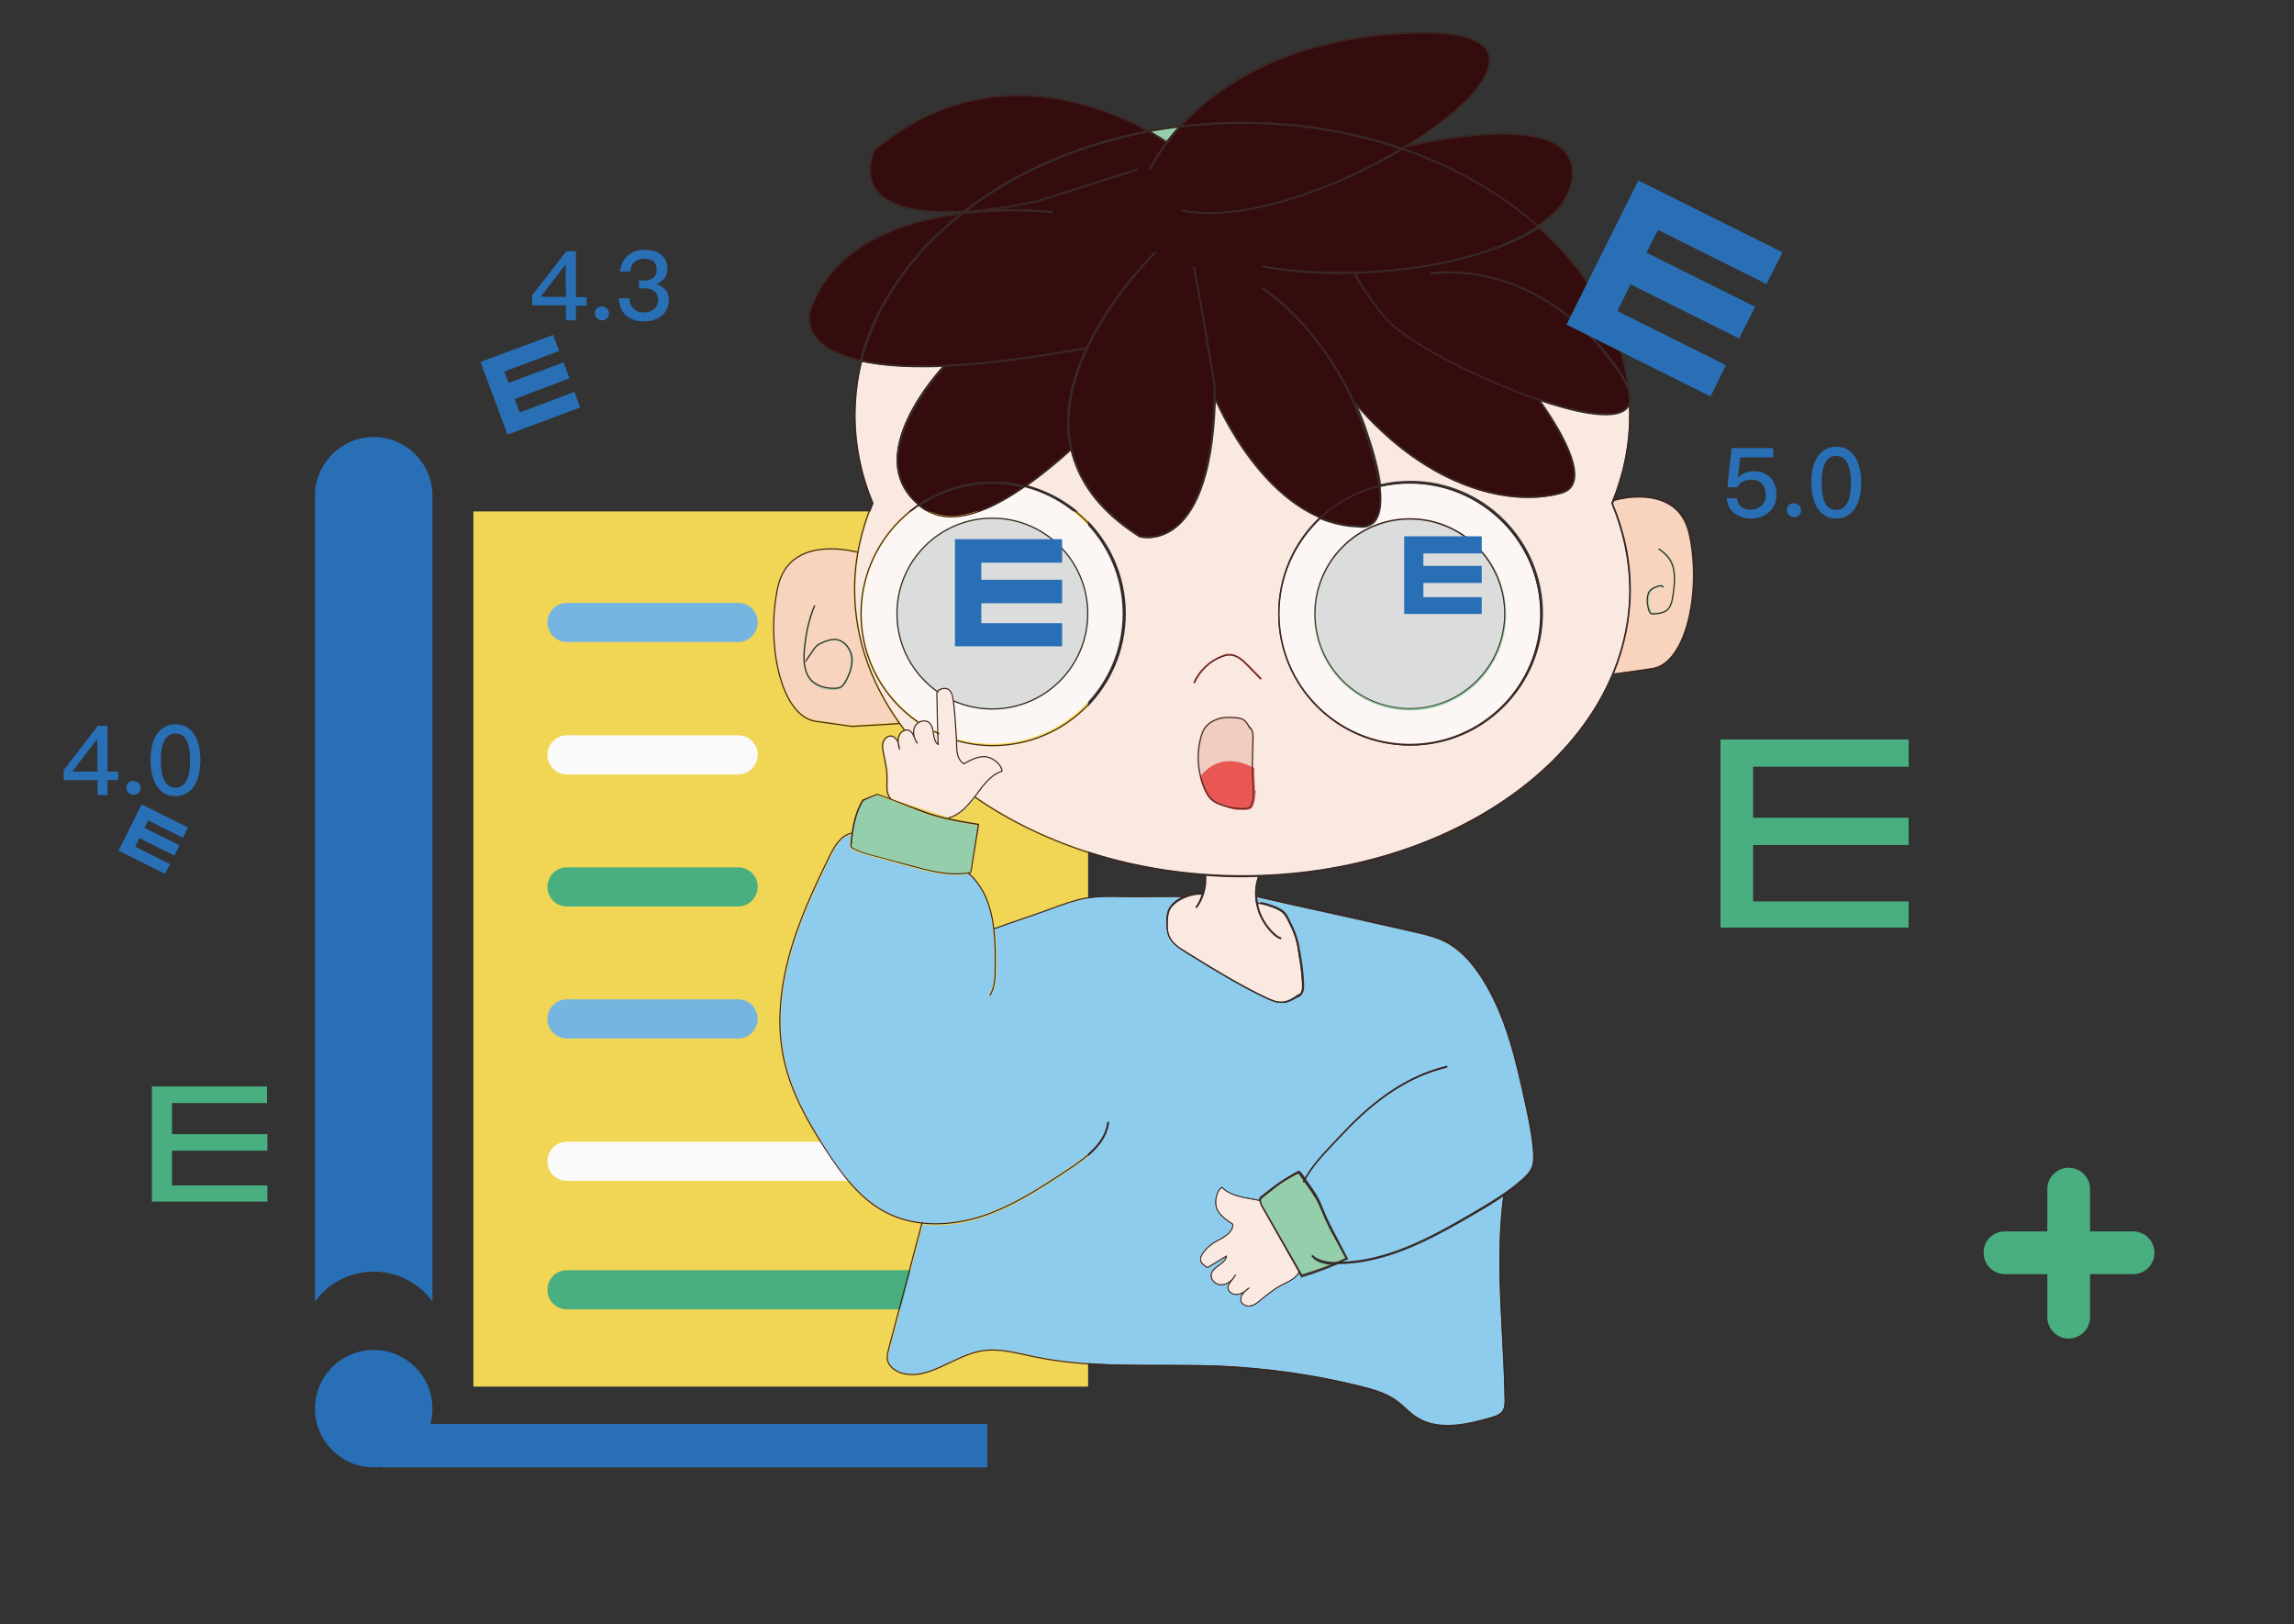 <?xml version="1.0" encoding="utf-8"?>
<!-- Generator: Adobe Illustrator 26.0.0, SVG Export Plug-In . SVG Version: 6.00 Build 0)  -->
<svg version="1.1" id="图层_1" xmlns="http://www.w3.org/2000/svg" xmlns:xlink="http://www.w3.org/1999/xlink" x="0px" y="0px"
	 viewBox="0 0 644.5 456.3" style="enable-background:new 0 0 644.5 456.3;" xml:space="preserve">
<rect x="0" y="0" width="644.5" height="456.3" fill="#333333" stroke="none"/>
<style type="text/css">
	.st0{fill:#F1D555;}
	.st1{fill:#76B5E0;}
	.st2{fill:#FAFAFB;}
	.st3{fill:#49AF80;}
	.st4{fill:#296FB6;}
	.st5{fill:#49AF80;stroke:#49AF80;stroke-width:1.053;stroke-miterlimit:10;}
	.st6{fill:#49AF80;stroke:#49AF80;stroke-width:0.645;stroke-miterlimit:10;}
	.st7{fill:#8DCCEC;}
	.st8{fill:#FCF7F5;}
	.st9{fill:#95CEAA;}
	.st10{fill:#350C0E;}
	.st11{fill:#F8D4BF;}
	.st12{fill:#FAE9E1;}
	.st13{fill:#E95C58;}
	.st14{fill:#F0CDC0;}
	.st15{fill:#E95754;}
	.st16{fill:#DBDCDC;}
	.st17{fill:none;stroke:#3E231D;stroke-width:0.211;stroke-linejoin:round;stroke-miterlimit:10;}
	.st18{fill:none;stroke:#3E231D;stroke-width:0.316;stroke-linejoin:round;stroke-miterlimit:10;}
	.st19{fill:#3E231D;}
</style>
<g>
	<g>
		<g>
			<rect x="133" y="143.7" class="st0" width="172.7" height="245.9"/>
			<path class="st1" d="M207.4,180.4h-48.1c-3,0-5.5-2.4-5.5-5.5l0,0c0-3,2.4-5.5,5.5-5.5h48.1c3,0,5.5,2.4,5.5,5.5l0,0
				C212.8,178,210.4,180.4,207.4,180.4z"/>
			<path class="st1" d="M207.4,291.8h-48.1c-3,0-5.5-2.4-5.5-5.5l0,0c0-3,2.4-5.5,5.5-5.5h48.1c3,0,5.5,2.4,5.5,5.5l0,0
				C212.8,289.4,210.4,291.8,207.4,291.8z"/>
			<path class="st2" d="M207.4,217.6h-48.1c-3,0-5.5-2.4-5.5-5.5l0,0c0-3,2.4-5.5,5.5-5.5h48.1c3,0,5.5,2.4,5.5,5.5l0,0
				C212.8,215.1,210.4,217.6,207.4,217.6z"/>
			<path class="st2" d="M255.4,331.8h-96.1c-3,0-5.5-2.4-5.5-5.5l0,0c0-3,2.4-5.5,5.5-5.5h96.1c3,0,5.5,2.4,5.5,5.5l0,0
				C260.9,329.4,258.5,331.8,255.4,331.8z"/>
			<path class="st3" d="M207.4,254.7h-48.1c-3,0-5.5-2.4-5.5-5.5l0,0c0-3,2.4-5.5,5.5-5.5h48.1c3,0,5.5,2.4,5.5,5.5l0,0
				C212.8,252.2,210.4,254.7,207.4,254.7z"/>
			<path class="st3" d="M275,367.9H159.3c-3,0-5.5-2.4-5.5-5.5l0,0c0-3,2.4-5.5,5.5-5.5H275c3,0,5.5,2.4,5.5,5.5l0,0
				C280.5,365.5,278.1,367.9,275,367.9z"/>
			<g>
				<path class="st4" d="M121.5,395.8c0,9.1-7.4,16.5-16.5,16.5s-16.5-7.4-16.5-16.5c0-9.1,7.4-16.5,16.5-16.5
					S121.5,386.7,121.5,395.8z"/>
				<rect x="107.4" y="400.1" class="st4" width="170" height="12.2"/>
			</g>
			<path class="st4" d="M105,357.3c6.8,0,12.8,3.3,16.5,8.4V139.3c0-9.1-7.4-16.5-16.5-16.5s-16.5,7.4-16.5,16.5v226.4
				C92.2,360.6,98.2,357.3,105,357.3z"/>
		</g>
		<path class="st3" d="M575.2,370.1v-36c0-3.3,2.7-6,6-6l0,0c3.3,0,6,2.7,6,6v36c0,3.3-2.7,6-6,6l0,0
			C577.9,376.1,575.2,373.4,575.2,370.1z"/>
		<path class="st3" d="M563.3,346h36c3.3,0,6,2.7,6,6l0,0c0,3.3-2.7,6-6,6h-36c-3.3,0-6-2.7-6-6l0,0
			C557.2,348.7,559.9,346,563.3,346z"/>
		<g>
			<g>
				<path class="st5" d="M535.7,260.1h-51.8v-51.8h51.8v6.6H492v15.4h43.7v6.6H492v16.9h43.7V260.1z"/>
			</g>
		</g>
		<g>
			<g>
				<path class="st6" d="M74.8,337.3H43v-31.7h31.7v4H48v9.4h26.8v4H48v10.4h26.8V337.3z"/>
			</g>
		</g>
	</g>
	<g>
		<g>
			<path class="st7" d="M428.4,310c-2.6-12-5.4-24.4-12.1-35c-3.1-4.8-6.3-8.1-10-10.1c-2.8-1.5-6-2.2-9-2.9c-6-1.4-14.3-3.2-22.2-5
				c-7.8-1.7-15.9-3.5-21.9-4.9c0,0.5,0.2,1,0.3,1.5h0.7l0-0.2c1.5,0.3,3.1,0.8,4.5,1.4c0.6,0.3,1.3,0.6,1.9,1.1
				c0.8,0.7,1.3,1.6,1.7,2.5c0.8,1.6,1.6,3.2,2.1,4.9c0.5,1.5,0.7,3,1,4.5c0.5,2.8,0.9,5.7,1,8.7c0,0.7,0,1.4-0.2,2.1
				c-0.3,0.8-0.8,1.4-1.5,1.6l-0.5,0.2l0,0c-1,0.7-2.2,1.3-3.5,1.4c-0.2,0-0.4,0-0.6,0c-1.5,0-3-0.6-4.4-1.3
				c-7.8-3.7-15.4-8.4-22.6-12.9c-2.1-1.3-3.9-2.6-4.8-4.6c-0.4-1-0.5-2.1-0.6-3c-0.1-1.2-0.1-2.7,0.4-4.1c0.5-1.6,2.1-3,4-3.9
				c-2.2,0-5,0-7.7,0c-3.3,0-6.7,0.1-9,0c-3.4-0.1-7-0.1-10.5,0.5c-3.1,0.6-6.2,1.7-9.1,2.7c-2,0.7-5.2,1.8-8.2,2.9
				c-3,1-6,2.1-8,2.8c0.4,3.7,0.4,7.5,0.4,11c0,2.4,0,5.4-1.6,7.7l-0.5-0.3c1.5-2.2,1.5-5.1,1.5-7.4c0-6.9,0.1-14.7-3.3-21.2
				c-0.8-1.6-2.4-3.9-4-5.1c-1.1,0.2-2.2,0.3-3.4,0.3c-4.5,0-9-1.2-13-2.3l-10.2-2.8c-2-0.5-4.1-1.1-6-2.1c-0.3-0.1-0.6-0.3-0.7-0.6
				c-0.2-0.3-0.1-0.7-0.1-1c0.1-0.9,0.2-1.7,0.3-2.6c-2.6,0.7-4.3,3.5-5.7,6.4c-4.2,8.6-8.6,17.9-11.3,27.8
				c-2.9,10.8-3.4,20.8-1.3,29.7c2.1,9.3,7.1,17.7,11.7,24.8c4.5,6.9,9.6,13.7,16.8,17.4c2.9,1.5,6.2,2.4,9.7,2.8l0,0l0.2,0.1
				c5.3,0.6,11.1-0.1,17-2.1c8.9-3,16.7-8.2,24.3-13.3c4.8-3.2,10.1-7.2,10.7-12.9l0.5,0.1c-0.6,5.9-5.9,9.9-10.9,13.3
				c-7.6,5.1-15.5,10.4-24.4,13.4c-4.6,1.6-9.2,2.3-13.5,2.3c-1.2,0-2.3-0.1-3.5-0.2l-9.4,35.4c-0.2,0.8-0.4,1.6-0.3,2.4
				c0.2,2,2.2,3.3,3.8,3.7c4.5,1.3,8.8-0.7,13.4-2.9c2.8-1.4,5.8-2.8,8.8-3.3c4.3-0.8,8.6,0.2,12.8,1.1c0.7,0.2,1.5,0.3,2.2,0.5
				c11.8,2.5,24.1,2.5,35.9,2.5c5.3,0,10.8,0,16.1,0.2c13.5,0.6,27,2.5,40.1,5.8c3.2,0.8,6.6,1.8,9.4,3.7c1,0.7,1.9,1.5,2.8,2.3
				c1,0.9,2,1.9,3.2,2.6c5.9,3.8,13.8,2.1,20.7,0.1c1.3-0.4,2.6-0.8,3.3-1.8c0.6-0.9,0.7-2.1,0.6-3.3c-0.1-5.7-0.4-11.6-0.7-17.3
				c-0.7-13.1-1.4-26.6,0.3-39.6c-2.6,1.8-5.3,3.4-7.9,4.9c-12.6,7.4-25.1,14-38.5,14.1c-3.3,1.4-6.7,2.7-10.1,3.7l-0.2,0.1
				l-0.1-0.2c-3.6-6.3-7.3-12.8-10.9-19.2c-0.5-0.9-1.1-2-0.7-3.1l0-0.1l3.7-2.9c2.2-1.7,4.5-3.1,6.9-4.4c0.1-0.1,0.4-0.2,0.6-0.1
				c0.2,0.1,0.3,0.2,0.4,0.3l1.2,1.6c2-3.7,5-6.8,7.8-9.8c0.6-0.6,1.2-1.2,1.8-1.9c7-7.5,16.8-16.6,30.3-19.8l0.1,0.5
				c-13.4,3.2-23.1,12.1-30.1,19.6c-0.6,0.6-1.2,1.3-1.8,1.9c-2.9,3.1-5.9,6.2-7.9,9.9l0.7,1c1,1.4,2.1,2.9,2.9,4.5
				c0.6,1.1,1,2.3,1.5,3.4c0.3,0.6,0.5,1.3,0.8,1.9c0.7,1.5,1.4,2.9,2.2,4.4l3.8,7.3l-0.3,0.1c-0.5,0.2-0.9,0.4-1.4,0.6
				c12.8-0.4,24.8-6.8,37-14c4.4-2.6,9.3-5.5,13.5-9.2c1.1-1,2.2-2.1,2.7-3.4c0.4-1.1,0.5-2.4,0.4-3.9
				C430.4,319.3,429.4,314.6,428.4,310z"/>
			<path class="st8" d="M242.2,172.4c0,20.2,16.4,36.6,36.6,36.6c20.2,0,36.6-16.4,36.6-36.6c0-17-11.7-31.4-27.5-35.5
				c-7.1,4.9-14.5,8.5-20.8,8.5c-2.8,0-5.3-0.7-7.6-2.2c-0.5-0.3-0.9-0.7-1.4-1C248.5,148.9,242.2,159.9,242.2,172.4z"/>
			<circle class="st9" cx="278.8" cy="172.4" r="27"/>
			<path class="st10" d="M269.3,60.3c-1.1,0.1-2.2,0.3-3.3,0.5c-14.2,2.4-32.3,9-38.3,26.8c0,0-1.2,3.8,2,7.5c2,2.3,5.6,4.5,11.9,6
				C245.7,85.5,255.5,71.5,269.3,60.3z"/>
			<path class="st10" d="M321.9,36.7c-4.6-2.6-11.9-5.9-20.6-7.9c-14.2-3.3-35.3-3.6-55.4,13.5c-0.2,0.5-2.3,4.9-0.6,9.1
				c1.1,2.7,3.5,4.8,7.2,6.1c4.4,1.6,10.5,2.2,18.3,1.7C284.5,48.5,302.2,40.6,321.9,36.7z"/>
			<path class="st10" d="M267.1,145c6.1,0,13.2-3.4,20.1-8.1c-2.7-0.6-5.5-1-8.4-1c-7.5,0-14.4,2.3-20.2,6.1
				c0.4,0.3,0.8,0.6,1.2,0.9C262,144.3,264.5,144.9,267.1,145z"/>
			<path class="st10" d="M300,122.2c-0.8-8.3,1.4-16.7,4.9-24.1c-16.4,3-29.3,4.5-39.6,5l0.1,0.1c-0.1,0.1-14.2,15.1-12.9,28
				c0.4,4.1,2.3,7.5,5.7,10.4c5.9-4,13.1-6.3,20.7-6.3c3.1,0,6.2,0.4,9.1,1.1c4.4-3.1,8.7-6.7,12.6-10.2
				C300.3,124.8,300.1,123.5,300,122.2z"/>
			<path class="st10" d="M371.3,145.4c3.2,1.3,6.6,2.1,10.2,2.2l0.1,0c0.1,0,2.5,0.7,4.2-1.1c1.3-1.3,2.2-4.1,1.6-9.6
				C381.3,138.3,375.8,141.3,371.3,145.4z"/>
			<path class="st10" d="M393.9,41.5c9.4-5.6,17.1-11.7,21.2-17.1c3-3.9,3.9-7.3,2.7-9.8c-1.8-3.6-8.5-5.4-19.2-5.2
				c-30.5,0.6-49.4,11-59.8,19.6c-2.5,2.1-4.7,4.2-6.6,6.2c5.5-0.6,11.1-1,16.8-1C365,34.2,380.2,36.8,393.9,41.5z"/>
			<path class="st10" d="M395.1,41.3c-0.2,0.1-0.4,0.3-0.6,0.4c14.5,5.1,27.3,12.5,37.6,21.5c0.3-0.2,0.6-0.4,0.9-0.6
				c5.1-3.7,8-8,8.5-12.5c0.4-3.4-0.5-6.2-2.8-8.2C428.6,33.1,395.5,41.3,395.1,41.3L395.1,41.3z"/>
			<path class="st10" d="M380.9,76.9c3.4,6.5,8.7,12.5,8.8,12.6c5.2,6.1,24.9,16.5,42,22.4l0.4-0.3c0,0.1,0.2,0.2,0.4,0.5
				c1.9,0.6,3.7,1.2,5.5,1.7c10.4,3,17.2,3.1,19.2,0.4c0.2-0.3,0.4-0.7,0.5-1.1c-0.1-1.1-0.2-2.2-0.3-3.2c-0.6-1.9-1.8-4.1-3.7-6.7
				c-11.6-16.2-25-22.4-34.2-24.8c-10-2.6-17.4-1.3-17.4-1.3l-0.1-0.5c0.1,0,7.5-1.3,17.6,1.3c9.3,2.4,22.9,8.7,34.6,25
				c1.3,1.8,2.3,3.5,3,5c-2.4-16.6-11.4-31.6-24.9-43.7C420,72.1,399.9,76.3,380.9,76.9z"/>
			<g>
				<path class="st8" d="M382.7,148.3c-0.6,0-1.1-0.1-1.2-0.1c-3.8-0.1-7.3-1-10.6-2.3c-7.1,6.7-11.5,16.2-11.5,26.7
					c0,20.2,16.5,36.7,36.7,36.7c20.2,0,36.7-16.5,36.7-36.7s-16.5-36.7-36.7-36.7c-2.8,0-5.6,0.3-8.2,0.9c0.7,5.8-0.4,8.7-1.7,10.1
					C385,148,383.7,148.3,382.7,148.3z"/>
				
					<ellipse transform="matrix(0.377 -0.926 0.926 0.377 87.171 474.425)" class="st9" cx="396.1" cy="172.4" rx="27" ry="27"/>
			</g>
			<path class="st9" d="M330.8,35.9c-2.5,0.3-4.9,0.7-7.3,1.1c2.3,1.3,3.7,2.3,4.2,2.6C328.6,38.5,329.6,37.2,330.8,35.9z"/>
			<path class="st10" d="M291,56.4l28.7-9.1l0.2,0.5l-28.7,9.1c-4.2,0.8-8.2,1.5-11.9,2c9.5-0.4,16.5,0.4,16.6,0.5l-0.1,0.5
				c-0.1,0-11.8-1.4-25.4,0.3c-14.1,11.2-24.1,25.3-28.1,41c11.1,2.4,30.2,2.3,62.9-3.7c7.2-15.2,19-26.6,19.2-26.8l0.4,0.4
				c-0.3,0.3-26.7,25.9-24.2,51.1c1.1,11.2,7.8,20.7,19.7,28.3c0.4,0.1,4.9,1.1,9.5-2.3c5.1-3.8,11.2-13.9,11.2-39.9
				c0-0.2-4-23.7-5.8-33.4l0.5-0.1c1.8,9.7,5.8,33.2,5.8,33.4c0,1.2,0,2.3,0,3.4l0,0c0.1,0.3,10.7,25.6,29.4,33.6
				c4.6-4.2,10.2-7.3,16.4-8.8c-0.5-3.6-1.6-8.2-3.7-14.4c-10-29.2-28.9-40.6-29.1-40.7l0.3-0.5c0.2,0.1,15.3,9.3,25.8,32l0,0
				c19.9,23.5,43.5,29.7,58,25.5c1.7-0.5,2.7-1.4,3.2-2.9c2.1-6.3-7.4-19.7-9.6-22.9c-17.2-5.8-37.5-16.5-42.8-22.7
				c-0.1-0.1-5.6-6.2-9-12.9c-1.3,0-2.7,0.1-4,0.1c-7.8,0-15.2-0.6-21.7-1.9l0.1-0.5c7.5,1.4,16.4,2,25.6,1.8l0.3-0.1
				c0,0,0,0.1,0.1,0.1c18.9-0.6,39-4.7,51-12.8c-10.3-9.1-23.2-16.5-37.8-21.5c-16.4,9.8-37.9,18-54.2,18c-2.7,0-5.3-0.2-7.7-0.7
				l0.1-0.5c16.4,3.4,42-5.7,61.1-17c-13.5-4.6-28.5-7.1-44.3-7.1c-5.9,0-11.7,0.4-17.3,1c-6,6.6-8.3,11.9-8.4,11.9l-0.5-0.2
				c0-0.1,1.4-3.1,4.6-7.4c-0.5-0.4-2.2-1.5-4.7-2.9c-19.7,3.7-37.2,11.5-51,22C277.3,58.8,283.7,57.9,291,56.4z"/>
			<path class="st9" d="M375.1,354.6c0.2,0,0.5,0,0.7,0c0.8-0.3,1.5-0.7,2.3-1l-3.6-6.7c-0.8-1.4-1.5-2.9-2.2-4.4
				c-0.3-0.6-0.5-1.3-0.8-1.9c-0.5-1.1-0.9-2.3-1.5-3.3c-0.8-1.5-1.9-3-2.9-4.4l-0.6-0.8c0,0.1-0.1,0.1-0.1,0.2L366,332
				c0.1-0.1,0.2-0.3,0.2-0.4l-1.3-1.8c0,0-0.1-0.1-0.1-0.1c0,0-0.1,0-0.2,0.1c-2.4,1.2-4.7,2.6-6.8,4.3h0l-3.5,2.8
				c-0.2,0.8,0.2,1.7,0.7,2.6c3.6,6.3,7.2,12.7,10.8,19c2.9-0.9,5.9-2,8.7-3.1c-2-0.1-4.7-0.5-6.1-2.5l0.4-0.3
				C370,353.8,372,354.5,375.1,354.6z"/>
			<path class="st9" d="M351.8,219.5c-0.3-4-0.1-8.2,0-11.8c0-0.8,0-1.6-0.2-2.3c-1.1-0.7-2.5-0.9-3.8-0.6c-1.4,0.4-2.7,1.5-3.6,3
				c-0.7,1.3-1.1,2.8-1.2,4.7c-0.1,3.5,0.9,6.7,2.9,8.9c0.7,0.8,1.8,1.8,3.3,2c1,0.2,2.1-0.1,2.8-0.7c0-0.8-0.1-1.7-0.1-2.5
				L351.8,219.5z"/>
			<g>
				<path class="st11" d="M468.8,141.8c-5.9-3.5-14.2-1.4-15.3-1c-0.1,0.2-0.2,0.5-0.3,0.7c3.3,7.8,5,16,5,24.2
					c0,8.2-1.7,16.1-4.7,23.5c0.8-0.1,3.3-0.4,10.5-1.5c2.4-0.3,4.6-1.8,6.4-4.5c4.8-6.9,6.6-21,4.1-32.8
					C473.7,146.5,471.8,143.5,468.8,141.8z"/>
				<path class="st9" d="M470.7,163.9c-0.1,1.5-0.3,3.1-0.6,4.6c-0.2,0.9-0.5,1.9-1.2,2.7c-1,1.1-2.7,1.4-4.2,1.5
					c-0.1,0-0.2,0-0.3,0c-0.2,0-0.3,0-0.5-0.1c-0.4-0.2-0.6-0.6-0.8-1c-0.3-0.9-0.5-1.9-0.5-2.9c0-1.1,0.1-2,0.6-2.6
					c0.5-0.8,1.4-1.3,2.8-1.7c0.3-0.1,0.6-0.1,0.9-0.1c0.3,0.1,0.7,0.3,0.8,0.7l-0.5,0.1c0-0.1-0.2-0.2-0.3-0.3
					c-0.2,0-0.4,0-0.6,0.1c-1.2,0.3-2,0.8-2.5,1.5c-0.4,0.6-0.5,1.3-0.5,2.3c0,0.9,0.2,1.8,0.5,2.7c0.1,0.3,0.2,0.6,0.5,0.7
					c0.1,0.1,0.4,0,0.5,0c1.5-0.1,3-0.3,3.9-1.3c0.6-0.7,0.8-1.6,1-2.4c0.3-1.5,0.5-3,0.6-4.5c0.1-1.6,0.1-4-1-6
					c-0.7-1.3-1.8-2.4-3.3-3.4l0.3-0.5c1.6,1.1,2.8,2.3,3.5,3.6C470.8,159.7,470.8,162.2,470.7,163.9z"/>
			</g>
			<path class="st9" d="M349.1,224c-1.6-0.3-2.9-1.4-3.7-2.2c-2.1-2.3-3.2-5.7-3-9.4c0.1-1.9,0.5-3.6,1.3-5c0.9-1.6,2.4-2.8,4-3.3
				c1-0.3,2-0.2,3,0.1c-0.4-0.7-0.8-1.4-1.5-1.8c-0.6-0.3-1.3-0.4-1.9-0.5c-0.7-0.1-1.3-0.1-1.9-0.1c-1.1,0-2.1,0.1-3,0.4
				c-1.7,0.5-3,1.4-3.8,2.7c-0.4,0.7-0.7,1.5-0.9,2.3c-1.3,4.7-0.8,10,1.2,14.4c0.3,0.8,0.8,1.6,1.5,2.3c0.6,0.6,1.4,1.1,2.6,1.6
				c2.1,0.8,4.4,1.2,6.7,1.2c0.5,0,1-0.1,1.3-0.4c0.2-0.2,0.4-0.5,0.4-0.8c0.3-0.7,0.4-1.4,0.4-2.2c-0.6,0.4-1.4,0.6-2.2,0.6
				C349.5,224.1,349.3,224,349.1,224z"/>
			<g>
				<path class="st12" d="M452.7,141.5l0-0.1l0-0.1c3.3-7.9,5-16.2,5-24.6c0-0.8,0-1.6-0.1-2.4c0,0.1-0.1,0.1-0.1,0.2
					c-1.1,1.6-3.5,2.2-6.4,2.2c-4,0-9-1.1-13.3-2.4c-1.5-0.4-3.1-0.9-4.8-1.5c2.9,4.1,11.3,16.5,9.3,22.7c-0.5,1.6-1.7,2.7-3.5,3.2
					c-2.8,0.8-6,1.2-9.3,1.2c-5.3,0-11.1-1-16.7-3.1c-11.1-4-21.9-11.7-31.3-22.5c1,2.3,2,4.7,2.8,7.3c2.1,6.1,3.2,10.8,3.7,14.4
					c2.7-0.6,5.4-0.9,8.3-0.9c20.5,0,37.2,16.7,37.2,37.2c0,20.5-16.7,37.2-37.2,37.2c-20.5,0-37.2-16.7-37.2-37.2
					c0-10.6,4.4-20.1,11.5-26.9c-16.6-7.3-26.8-27.9-29-32.7c-0.7,22.9-6.5,32.1-11.4,35.8c-2.9,2.2-5.7,2.7-7.6,2.7
					c-1.4,0-2.3-0.2-2.3-0.3l-0.1,0c-10.5-6.7-17-14.8-19.3-24.3c-3.7,3.4-7.9,6.8-12.1,9.8c15.8,4.3,27.5,18.8,27.5,36
					c0,20.6-16.7,37.3-37.3,37.3c-20.6,0-37.3-16.7-37.3-37.3c0-12.7,6.4-23.9,16.1-30.6c-3.4-2.9-5.3-6.5-5.8-10.6
					c-1.3-12.1,10.6-25.8,12.7-28.1c-2,0.1-4,0.1-5.8,0.1c-6.9,0-12.4-0.6-16.7-1.5c-1.2,4.9-1.8,9.9-1.8,15c0,8.4,1.7,16.7,5,24.6
					l0,0.1l0,0.1c-3.3,7.8-5,15.9-5,24.1c0,44.3,48.7,80.3,108.7,80.3c59.9,0,108.7-36,108.7-80.3
					C457.6,157.4,456,149.3,452.7,141.5z"/>
				<path class="st13" d="M354.1,191l-3.7-3.8c-1.4-1.5-3-2.9-4.9-3c-0.8,0-1.6,0.3-2.2,0.5c-3.4,1.3-6.1,4-7.6,7.3l-0.5-0.2
					c1.5-3.4,4.4-6.2,7.9-7.6c0.6-0.3,1.5-0.6,2.4-0.5c2.1,0,3.8,1.6,5.3,3.1l3.7,3.8L354.1,191z"/>
				<path class="st14" d="M352.6,222.9c0,1-0.1,2-0.5,3c-0.1,0.3-0.3,0.7-0.6,1c-0.5,0.4-1.1,0.5-1.8,0.5c-0.2,0-0.4,0-0.6,0
					c-2.2,0-4.4-0.4-6.4-1.2c-1.3-0.5-2.2-1.1-2.9-1.8c-0.7-0.8-1.2-1.7-1.6-2.5c-2.1-4.7-2.5-9.9-1.2-14.9c0.2-0.7,0.5-1.6,1-2.4
					c0.9-1.4,2.3-2.5,4.2-3c1.5-0.4,3.1-0.5,5.1-0.3c0.7,0.1,1.5,0.2,2.1,0.6c0.8,0.5,1.3,1.2,1.7,1.9c1.2,0.8,1.3,2.4,1.3,3.8
					c-0.1,3.6-0.3,7.7,0,11.7l0,0.6c0.1,0.7,0.1,1.4,0.1,2l0.4,0.2C352.9,222.5,352.7,222.7,352.6,222.9z"/>
				<path class="st15" d="M353,222.4l-0.4-0.2c0-0.7-0.1-1.4-0.1-2l0-0.6c-0.1-1.3-0.1-2.5-0.1-3.8c-7.9-4.1-12.7-0.9-15.3,2.5
					c0.3,1.3,0.8,2.6,1.3,3.8c0.4,0.8,0.8,1.8,1.6,2.5c0.4,0.4,0.9,0.8,1.6,1.2l4.8,1.6c0.9,0.2,1.9,0.2,2.8,0.2c0.2,0,0.4,0,0.6,0
					c0.6,0,1.3-0.1,1.8-0.5c0.3-0.3,0.5-0.7,0.6-1c0.3-1,0.5-2,0.5-3C352.7,222.7,352.9,222.5,353,222.4z"/>
			</g>
			<g>
				<path class="st11" d="M240.6,155.4c-1.5-0.4-10.1-2.4-16.2,1.2c-3,1.8-4.9,4.6-5.7,8.5c-2.5,11.8-0.7,25.9,4.2,32.8
					c1.8,2.6,4,4.1,6.4,4.4l10.1,1.4c3.8-0.2,10.9-0.7,12.7-0.8c-7.9-11.2-12.3-23.9-12.3-37.3C239.8,162.2,240.1,158.8,240.6,155.4
					z"/>
				<path class="st9" d="M237.9,191.5c-0.4,0.8-0.9,1.6-1.7,2c-0.6,0.3-1.3,0.4-1.9,0.4c0,0-0.1,0-0.1,0c-1.9,0-4.4-0.4-6.3-2.2
					c-2.4-2.4-2.4-6.3-2.2-9.1c0.4-4.7,1.4-8.9,2.9-12.5l0.5,0.2c-1.5,3.6-2.5,7.7-2.9,12.3c-0.2,2.6-0.2,6.4,2,8.6
					c1.7,1.7,4.1,2,5.9,2.1c0.6,0,1.2,0,1.8-0.3c0.7-0.3,1.1-1,1.5-1.8c1.3-2.4,1.8-4.6,1.6-6.5c-0.3-2-1.7-4.3-4-4.7
					c-1.4-0.2-2.8,0.3-4,0.9c-0.5,0.2-1,0.5-1.4,0.9c-0.3,0.3-0.6,0.7-0.8,1l-1.7,2.4l-0.4-0.3l1.7-2.4c0.3-0.4,0.6-0.8,0.9-1.1
					c0.5-0.4,1.1-0.7,1.6-0.9c1.3-0.6,2.8-1.1,4.3-0.9c2.5,0.4,4.2,2.9,4.5,5.1C239.8,186.7,239.3,188.9,237.9,191.5z"/>
			</g>
			<path class="st9" d="M239.7,238.3c1.8,1,3.9,1.6,5.9,2.1l10.2,2.8c5.1,1.4,10.8,2.9,16.4,2c0.2,0,0.3-0.1,0.4-0.1
				c0.1-0.1,0.1-0.2,0.1-0.4l2-12.8c-5.2-0.8-10.5-1.7-15.6-3.6c-0.9-0.3-2.3-0.9-3.9-1.5c-3.1-1.2-7-2.8-8.9-3.4l-4,1.7
				c-2.4,3.7-3,8.3-3.3,12.3c0,0.3,0,0.5,0.1,0.7C239.3,238.1,239.5,238.2,239.7,238.3z"/>
			<circle class="st16" cx="278.8" cy="172.4" r="26.6"/>
			
				<ellipse transform="matrix(0.926 -0.377 0.377 0.926 -35.782 161.919)" class="st16" cx="396.1" cy="172.4" rx="26.6" ry="26.6"/>
			<path class="st12" d="M266.9,229.8c2.1-0.5,4.1-2.1,5.5-3.7c1.5-1.6,2.7-3.4,4-5.1c1.5-1.8,3.2-3.6,5.5-4.3v-0.2
				c-0.3-2-2.9-3.9-5-3.9c-2,0-3.9,1-5.7,2c-1.1-0.6-1.7-2-1.9-3.2c-0.2-1.3-0.1-2.6-0.2-3.9c-0.1-1.4-0.6-11.3-1.3-12.6
				c-0.3-0.6-0.7-1.2-1.4-1.4c-0.8-0.2-1.5,0-2.2,0.4c-0.2,0.1-0.3,0.3-0.4,0.5c-0.1,0.1-0.2,0.3-0.2,0.5c0.1,1.9,0.2,12.3,0.4,14.3
				c-1.9-1.3-0.8-4.7-2.6-6.2c-1.3-1-3.4-0.2-4.1,1.2c-0.7,1.5-0.2,3.3,0.7,4.6c-0.9-1.2-1-3.1-2.4-3.6c-1.1-0.4-2.4,0.5-2.8,1.7
				c-0.4,1.2-0.1,2.4,0.2,3.6c-0.1-0.8-0.2-1.6-0.6-2.4c-0.4-0.7-1.1-1.3-1.9-1.3c-1,0-1.8,0.9-2.1,1.8c-0.3,1-0.1,2,0.1,3
				c0.5,2.5,1.1,5,1,7.5c0,2-0.3,4,1.1,5.4"/>
			<g>
				<g>
					<path class="st12" d="M353.9,337.3c-1.4-0.3-2.9-0.5-4.3-0.8c-2.3-0.5-4.7-1.2-6.3-2.9c-1.7,1.2-2.2,4.5-1.3,6.3
						c0.9,1.8,2.7,3,4.4,4.1c0,1.3-0.9,2.4-2,3.2c-1,0.8-2.3,1.3-3.4,2c-1.2,0.8-2.3,1.8-3.1,3c-0.4,0.6-0.7,1.2-0.6,1.9
						c0.1,0.8,0.9,1.3,1.5,1.8c0.2,0.1,0.3,0.2,0.5,0.2c0.2,0,0.3-0.1,0.4-0.2c1.6-1,3.3-2,4.9-3c-0.3,2.3-3.8,2.9-4.3,5.1
						c-0.3,1.6,1.3,3.1,3,3c1.6-0.1,3-1.3,3.8-2.8c-0.6,1.4-2.3,2.4-2.1,3.8c0.2,1.2,1.6,1.9,2.8,1.7c1.2-0.2,2.2-1,3.1-1.8
						c-0.7,0.5-1.3,1-1.8,1.7c-0.5,0.7-0.7,1.6-0.3,2.3c0.5,0.9,1.6,1.2,2.6,1c1-0.2,1.8-0.8,2.6-1.5c2-1.6,3.9-3.2,6.2-4.4
						c1.8-0.9,4.2-1.9,4.8-3.8"/>
					<g>
						<path class="st12" d="M353.9,337.3c-1.4-0.3-2.9-0.5-4.3-0.8c-2.3-0.5-4.7-1.2-6.3-2.9c-1.7,1.2-2.2,4.5-1.3,6.3
							c0.9,1.8,2.7,3,4.4,4.1c0,1.3-0.9,2.4-2,3.2c-1,0.8-2.3,1.3-3.4,2c-1.2,0.8-2.3,1.8-3.1,3c-0.4,0.6-0.7,1.2-0.6,1.9
							c0.1,0.8,0.9,1.3,1.5,1.8c0.2,0.1,0.3,0.2,0.5,0.2c0.2,0,0.3-0.1,0.4-0.2c1.6-1,3.3-2,4.9-3c-0.3,2.3-3.8,2.9-4.3,5.1
							c-0.3,1.6,1.3,3.1,3,3c1.6-0.1,3-1.3,3.8-2.8c-0.6,1.4-2.3,2.4-2.1,3.8c0.2,1.2,1.6,1.9,2.8,1.7c1.2-0.2,2.2-1,3.1-1.8
							c-0.7,0.5-1.3,1-1.8,1.7c-0.5,0.7-0.7,1.6-0.3,2.3c0.5,0.9,1.6,1.2,2.6,1c1-0.2,1.8-0.8,2.6-1.5c2-1.6,3.9-3.2,6.2-4.4
							c1.8-0.9,4.2-1.9,4.8-3.8"/>
					</g>
				</g>
			</g>
			<path class="st12" d="M328.5,256.2c-0.4,1.3-0.4,2.8-0.4,3.9c0,0.9,0.1,1.9,0.5,2.9c0.8,1.9,2.5,3.1,4.6,4.3
				c7.2,4.5,14.7,9.1,22.6,12.9c1.6,0.7,3.1,1.4,4.7,1.2c1.5-0.2,2.8-1,3.9-1.8l0.7-0.5l-0.1,0.3c0.3-0.2,0.5-0.6,0.6-0.9
				c0.2-0.6,0.2-1.3,0.2-1.9c-0.1-2.9-0.5-5.8-1-8.6c-0.2-1.5-0.5-3-0.9-4.4c-0.5-1.7-1.3-3.3-2.1-4.9c-0.4-0.8-0.9-1.7-1.6-2.3
				c-0.5-0.4-1.1-0.7-1.7-1c-1.4-0.6-2.9-1.1-4.4-1.4l0,0h-0.6c0.1,0.4,0.1,0.7,0.2,1.1c0.8,2.8,2.4,5.4,4.7,7.4
				c0.5,0.4,1,0.8,1.6,0.9l-0.1,0.5c-0.7-0.1-1.3-0.6-1.9-1c-2.3-2.1-4-4.8-4.8-7.7c-0.8-2.9-0.8-6,0.2-8.8c-1.4,0-2.9,0.1-4.3,0.1
				c-3.4,0-6.8-0.1-10.2-0.4c0.2,3.2-0.7,6.5-2.6,9l-0.4-0.3c0.7-1,1.3-2.2,1.7-3.4C334.3,251.2,329.4,253.4,328.5,256.2z"/>
		</g>
		<g>
			<g>
				<path class="st17" d="M353.9,337.3c-1.4-0.3-2.9-0.5-4.3-0.8c-2.3-0.5-4.7-1.2-6.3-2.9c-1.7,1.2-2.2,4.5-1.3,6.3
					c0.9,1.8,2.7,3,4.4,4.1c0,1.3-0.9,2.4-2,3.2c-1,0.8-2.3,1.3-3.4,2c-1.2,0.8-2.3,1.8-3.1,3c-0.4,0.6-0.7,1.2-0.6,1.9
					c0.1,0.8,0.9,1.3,1.5,1.8c0.2,0.1,0.3,0.2,0.5,0.2c0.2,0,0.3-0.1,0.4-0.2c1.6-1,3.3-2,4.9-3c-0.3,2.3-3.8,2.9-4.3,5.1
					c-0.3,1.6,1.3,3.1,3,3c1.6-0.1,3-1.3,3.8-2.8c-0.6,1.4-2.3,2.4-2.1,3.8c0.2,1.2,1.6,1.9,2.8,1.7c1.2-0.2,2.2-1,3.1-1.8
					c-0.7,0.5-1.3,1-1.8,1.7c-0.5,0.7-0.7,1.6-0.3,2.3c0.5,0.9,1.6,1.2,2.6,1c1-0.2,1.8-0.8,2.6-1.5c2-1.6,3.9-3.2,6.2-4.4
					c1.8-0.9,4.2-1.9,4.8-3.8"/>
				<g>
					<path class="st17" d="M353.9,337.3c-1.4-0.3-2.9-0.5-4.3-0.8c-2.3-0.5-4.7-1.2-6.3-2.9c-1.7,1.2-2.2,4.5-1.3,6.3
						c0.9,1.8,2.7,3,4.4,4.1c0,1.3-0.9,2.4-2,3.2c-1,0.8-2.3,1.3-3.4,2c-1.2,0.8-2.3,1.8-3.1,3c-0.4,0.6-0.7,1.2-0.6,1.9
						c0.1,0.8,0.9,1.3,1.5,1.8c0.2,0.1,0.3,0.2,0.5,0.2c0.2,0,0.3-0.1,0.4-0.2c1.6-1,3.3-2,4.9-3c-0.3,2.3-3.8,2.9-4.3,5.1
						c-0.3,1.6,1.3,3.1,3,3c1.6-0.1,3-1.3,3.8-2.8c-0.6,1.4-2.3,2.4-2.1,3.8c0.2,1.2,1.6,1.9,2.8,1.7c1.2-0.2,2.2-1,3.1-1.8
						c-0.7,0.5-1.3,1-1.8,1.7c-0.5,0.7-0.7,1.6-0.3,2.3c0.5,0.9,1.6,1.2,2.6,1c1-0.2,1.8-0.8,2.6-1.5c2-1.6,3.9-3.2,6.2-4.4
						c1.8-0.9,4.2-1.9,4.8-3.8"/>
				</g>
			</g>
			<g>
				<g>
					<path class="st18" d="M273.8,223.9c19.5,13.6,46.2,22.3,75.2,22.3c60.2,0,108.9-36.1,108.9-80.6c0-8.4-1.8-16.6-5-24.2
						c3.2-7.8,5-16.1,5-24.7c0-45.4-48.8-82.3-108.9-82.3c-60.2,0-108.9,36.8-108.9,82.3c0,8.6,1.8,16.9,5,24.7
						c-3.2,7.6-5,15.8-5,24.2c0,14.4,5.1,27.8,14,39.5"/>
					<path class="st18" d="M327.8,40c0,0-42.9-31.2-82.1,2.2c0,0-5.7,11.1,6.7,15.6c6.6,2.4,18.3,2.9,38.7-1.1l28.7-9.1"/>
					<path class="st18" d="M295.8,59.7c0,0-56.7-7-68.3,27.9c0,0-8.7,26.1,77.7,10.2"/>
					<path class="st18" d="M324.5,70.9c0,0-51.9,49.8-4.4,79.9c0,0,21.1,6.2,21.1-42.5c0,0-4-23.6-5.8-33.4"/>
					<path class="st18" d="M341.2,111.7c0,0,14.5,35.4,40.3,36.1c0,0,12.5,3.6,2.4-26C373.7,92.3,354.6,81,354.6,81"/>
					<path class="st18" d="M323,47.6c0,0,16.3-37.4,75.5-38.5c59.2-1.1-28.3,57.8-66.5,50"/>
					<path class="st18" d="M395.1,41.1c0,0,49.2-12.4,46.7,9.1c-2.5,21.4-54.8,30.9-87.2,24.7"/>
					<path class="st18" d="M401.8,76.7c0,0,29.4-5.3,51.9,26.2c10.5,14.6-0.3,15.6-16,11.1c-18-5.1-42.5-17.5-48.3-24.4
						c0,0-5.8-6.4-9.2-13.3"/>
					<path class="st18" d="M431.8,111.7c0,0,18,23.6,6.8,26.8c-12.9,3.8-36.7-0.1-58.3-25.6"/>
					<path class="st18" d="M265.1,102.9c0,0-25.3,26.5-5.4,40.1c10.5,7.2,27.5-4.3,41.2-16.8"/>
					<path class="st18" d="M453.3,140.5c0,0,18.3-5.6,21.5,9.9c3.3,15.5-0.7,36.1-10.8,37.6c-10.9,1.5-11,1.5-11,1.5"/>
					<path class="st18" d="M466,154.2c1.4,0.9,2.6,2.1,3.4,3.5c1,1.9,1.1,4.1,1,6.2c-0.1,1.5-0.3,3.1-0.6,4.6
						c-0.2,0.9-0.5,1.9-1.1,2.6c-1,1.1-2.6,1.3-4.1,1.4c-0.2,0-0.5,0-0.7-0.1c-0.3-0.1-0.5-0.5-0.6-0.8c-0.3-0.9-0.5-1.8-0.5-2.8
						c0-0.9,0.1-1.7,0.5-2.5c0.6-0.9,1.6-1.3,2.6-1.6c0.2-0.1,0.5-0.1,0.8-0.1c0.3,0,0.5,0.2,0.5,0.5"/>
					<g>
						<path class="st18" d="M241,155.2c0,0-19.2-5.6-22.5,9.9c-3.3,15.5,0.7,36.2,10.8,37.6c10.1,1.4,10.1,1.4,10.1,1.4
							s12.5-0.7,13.2-0.8"/>
						<path class="st18" d="M228.9,170.1c-1.7,3.9-2.5,8.2-2.9,12.4c-0.3,3.1-0.1,6.6,2.1,8.8c1.6,1.5,3.9,2.1,6.1,2.1
							c0.6,0,1.3,0,1.9-0.3c0.7-0.4,1.2-1.1,1.6-1.9c1.1-2,1.9-4.3,1.6-6.6c-0.3-2.3-2-4.5-4.2-4.9c-1.4-0.2-2.9,0.3-4.2,0.9
							c-0.5,0.2-1.1,0.5-1.5,0.9c-0.3,0.3-0.6,0.7-0.9,1.1c-0.6,0.8-1.7,2.5-2.2,3.3"/>
					</g>
					<path class="st18" d="M351.2,204.7c-0.5-0.9-1-1.9-1.9-2.5c-0.6-0.3-1.3-0.5-2-0.5c-1.7-0.2-3.4-0.2-5,0.3
						c-1.6,0.5-3.1,1.4-4,2.9c-0.4,0.7-0.7,1.5-0.9,2.3c-1.3,4.8-0.9,10.1,1.2,14.7c0.4,0.9,0.9,1.7,1.5,2.4
						c0.8,0.8,1.7,1.3,2.7,1.7c2.2,0.9,4.5,1.3,6.9,1.2c0.5,0,1.1-0.1,1.5-0.4c0.3-0.2,0.4-0.6,0.5-0.9c0.7-2,0.4-4.2,0.3-6.3
						c-0.3-3.9-0.1-7.8,0-11.8c0.1-1.3,0-3-1.2-3.6"/>
					<path class="st18" d="M335.5,191.9c1.5-3.4,4.3-6.1,7.7-7.4c0.7-0.3,1.5-0.5,2.3-0.5c2,0,3.7,1.6,5.1,3
						c1.2,1.3,2.5,2.5,3.7,3.8"/>
					<g>
						<path class="st19" d="M396.1,135.8c20.2,0,36.6,16.4,36.6,36.6c0,20.2-16.4,36.6-36.6,36.6c-20.2,0-36.6-16.4-36.6-36.6
							C359.5,152.2,375.9,135.8,396.1,135.8 M396.1,135.5c-20.4,0-37,16.5-37,37c0,20.4,16.5,37,37,37c20.4,0,37-16.5,37-37
							C433,152,416.5,135.5,396.1,135.5L396.1,135.5z"/>
					</g>
					<g id="XMLID_3_">
						<path class="st19" d="M396.1,146c14.6,0,26.5,11.9,26.5,26.5s-11.9,26.5-26.5,26.5c-14.6,0-26.5-11.9-26.5-26.5
							S381.5,146,396.1,146 M396.1,145.6c-14.8,0-26.8,12-26.8,26.8c0,14.8,12,26.8,26.8,26.8c14.8,0,26.8-12,26.8-26.8
							C422.9,157.6,410.9,145.6,396.1,145.6L396.1,145.6z"/>
					</g>
					<path class="st18" d="M257.9,202.9c-9.7-6.7-16-17.8-16-30.4c0-20.4,16.5-37,37-37s37,16.5,37,37s-16.5,37-37,37
						c-3.5,0-6.9-0.5-10.1-1.4"/>
					<path class="st18" d="M263.9,206.2c-0.4-0.2-1.1-0.5-1.5-0.7"/>
					<path class="st18" d="M263.3,194.3c-6.8-4.9-11.3-12.8-11.3-21.9c0-14.8,12-26.8,26.8-26.8c14.8,0,26.8,12,26.8,26.8
						c0,14.8-12,26.8-26.8,26.8c-3.9,0-7.6-0.8-11-2.3"/>
					<path class="st18" d="M338.5,245.7c0.3,3.3-0.6,6.7-2.5,9.4"/>
					<path class="st18" d="M353.6,246.3c-1,2.8-1.1,6-0.2,8.9c0.8,2.9,2.5,5.5,4.8,7.5c0.5,0.4,1,0.9,1.7,1"/>
					<path class="st18" d="M354.1,253.8c1.5,0.3,3,0.8,4.5,1.4c0.6,0.3,1.3,0.6,1.8,1.1c0.7,0.6,1.2,1.5,1.6,2.4
						c0.8,1.6,1.6,3.2,2.1,4.9c0.5,1.5,0.7,3,0.9,4.5c0.5,2.9,0.9,5.7,1,8.6c0,0.7,0,1.4-0.2,2c-0.2,0.6-0.7,1.2-1.4,1.4l0.1-0.3
						c-1.2,0.8-2.6,1.7-4,1.8c-1.7,0.2-3.3-0.5-4.8-1.2c-7.8-3.7-15.2-8.3-22.6-12.9c-1.9-1.2-3.8-2.4-4.7-4.5c-0.4-0.9-0.5-2-0.5-3
						c-0.1-1.3,0-2.7,0.4-4c1-3.2,6.4-5.4,9.6-4.9"/>
					<path class="st18" d="M333.3,251.9c-4.6-0.1-13.4,0.1-18,0c-3.5-0.1-7.1-0.1-10.5,0.5c-3.1,0.6-6.1,1.7-9.1,2.8
						c-4,1.5-12.5,4.3-16.5,5.8"/>
					<path class="st18" d="M272.1,245.4c1.6,1.2,3.2,3.5,4.2,5.3c3.3,6.5,3.4,14.1,3.3,21.4c0,2.6-0.1,5.4-1.5,7.6"/>
					<path class="st18" d="M239.2,234.1c-3.1,0.7-4.8,3.8-6.2,6.6c-4.4,9-8.7,18.2-11.3,27.9c-2.6,9.7-3.6,20-1.3,29.8
						c2.1,9,6.7,17.1,11.8,24.9c4.5,6.9,9.6,13.8,17,17.5c8.3,4.2,18.3,3.7,27.1,0.8c8.8-3,16.6-8.2,24.3-13.3
						c4.9-3.3,10.2-7.3,10.8-13.1"/>
					<g>
						<path class="st19" d="M246.4,223.3c1.9,0.6,5.7,2.1,8.9,3.4c1.6,0.6,3,1.2,3.9,1.5c5,1.9,10.4,2.8,15.5,3.6l-0.9,5.8l-1.1,7
							c0,0.2-0.1,0.3-0.1,0.4c-0.1,0.1-0.2,0.1-0.4,0.1c-1.1,0.2-2.3,0.3-3.5,0.3c-4.4,0-8.9-1.2-12.9-2.3l-5.2-1.4l-4.9-1.3
							c-2-0.5-4.1-1.1-5.9-2.1c-0.2-0.1-0.4-0.2-0.5-0.4c-0.1-0.2-0.1-0.4,0-0.7c0.4-4,1-8.5,3.3-12.2L246.4,223.3 M246.4,223
							l-4.1,1.7c-2.3,3.7-3,8.1-3.4,12.5c0,0.3,0,0.6,0.1,0.8c0.1,0.2,0.4,0.4,0.6,0.5c1.9,1,3.9,1.6,6,2.1
							c3.4,0.9,6.8,1.8,10.2,2.8c4.2,1.1,8.6,2.3,12.9,2.3c1.2,0,2.4-0.1,3.6-0.3c0.2,0,0.4-0.1,0.5-0.2c0.1-0.1,0.2-0.4,0.2-0.6
							c0.7-4.4,1.4-8.7,2.1-13.1c-5.3-0.9-10.7-1.7-15.8-3.7C256.6,226.9,249.1,223.9,246.4,223L246.4,223z"/>
					</g>
					<path class="st18" d="M352.9,251.8c12,2.8,32.4,7.1,44.5,9.9c3.1,0.7,6.3,1.5,9.1,3c4.3,2.3,7.5,6.1,10.1,10.2
						c6.7,10.5,9.4,22.9,12.1,35.1c1,4.7,2.1,9.4,2.3,14.1c0.1,1.3,0.1,2.7-0.4,4c-0.5,1.4-1.6,2.5-2.8,3.5
						c-4.1,3.7-8.8,6.5-13.5,9.2c-12.1,7.1-25.2,14.3-39.2,14"/>
					<path class="st18" d="M366.2,332.1c2.4-4.8,6.4-8.6,10.1-12.6c7-7.6,16.9-16.6,30.2-19.7"/>
					<g>
						<path class="st19" d="M364.7,329.6c0,0,0.1,0.1,0.1,0.1l1.1,1.5l1.1,1.6c1,1.4,2,2.9,2.9,4.4c0.6,1.1,1,2.2,1.5,3.3
							c0.3,0.6,0.5,1.3,0.8,1.9c0.7,1.5,1.4,3,2.2,4.4l1.9,3.5l1.7,3.2c-3.9,1.8-8,3.4-12.2,4.6c-3.6-6.3-7.3-12.7-10.8-18.9
							c-0.5-0.8-0.9-1.7-0.7-2.5l3.5-2.7c2.1-1.7,4.4-3.1,6.8-4.3C364.6,329.6,364.7,329.6,364.7,329.6 M364.7,329.3
							c-0.1,0-0.2,0-0.3,0.1c-2.4,1.2-4.7,2.7-6.9,4.3l-3.6,2.8c-0.3,1,0.2,2,0.7,2.9c3.6,6.4,7.3,12.8,10.9,19.2
							c4.4-1.3,8.6-2.9,12.8-4.9c-1.2-2.3-2.5-4.7-3.7-7c-0.8-1.4-1.5-2.9-2.2-4.4c-0.8-1.7-1.4-3.6-2.3-5.3c-0.8-1.6-1.8-3-2.9-4.4
							c-0.7-1-1.5-2.1-2.2-3.1C365,329.4,364.9,329.3,364.7,329.3C364.8,329.3,364.8,329.3,364.7,329.3L364.7,329.3z"/>
					</g>
					<path class="st18" d="M259.1,343.4c-3.2,12-6.3,23.9-9.5,35.9c-0.2,0.8-0.4,1.7-0.3,2.5c0.2,2,2.1,3.4,4,4
						c7.5,2.2,14.5-4.8,22.3-6.2c5-0.9,10,0.6,14.9,1.6c17.1,3.6,34.7,2,52.1,2.7c13.5,0.6,26.9,2.5,40,5.8c3.2,0.8,6.5,1.8,9.3,3.7
						c2.1,1.5,3.8,3.5,6,4.9c6,3.9,14,2.1,20.9,0.2c1.3-0.4,2.7-0.8,3.4-1.9c0.7-1,0.7-2.3,0.7-3.5c-0.3-19-2.9-38.6-0.3-57.5"/>
				</g>
				<path class="st18" d="M266.5,229.8c2.1-0.5,4.1-2.1,5.5-3.7c1.5-1.6,2.7-3.4,4-5.1c1.5-1.8,3.2-3.6,5.5-4.3v-0.2
					c-0.3-2-2.9-3.9-5-3.9s-3.9,1-5.7,2c-1.1-0.6-1.7-2-1.9-3.2c-0.2-1.3-0.1-2.6-0.2-3.9c-0.1-1.4-0.6-11.3-1.3-12.6
					c-0.3-0.6-0.7-1.2-1.4-1.4c-0.8-0.2-1.5,0-2.2,0.4c-0.2,0.1-0.3,0.3-0.4,0.5c-0.1,0.1-0.2,0.3-0.2,0.5
					c0.1,1.9,0.2,12.3,0.4,14.3c-1.9-1.3-0.8-4.7-2.6-6.2c-0.9-0.7-2.2-0.5-3.1,0.1c-0.4,0.3-0.7,0.7-0.9,1.1
					c-0.7,1.5-0.2,3.3,0.7,4.6c-0.9-1.2-1-3.1-2.4-3.6c-0.5-0.2-0.9-0.1-1.4,0.1c-0.6,0.3-1.2,0.9-1.4,1.6c-0.4,1.2-0.1,2.4,0.2,3.6
					c-0.1-0.8-0.2-1.6-0.6-2.4c-0.4-0.7-1.1-1.3-1.9-1.3c-1,0-1.8,0.9-2.1,1.8s-0.1,2,0.1,3c0.5,2.5,1.1,5,1,7.5c0,2-0.3,4,1.1,5.4"
					/>
			</g>
		</g>
	</g>
	<g>
		<g>
			<path class="st4" d="M415.2,171.4h-19.5v-19.5h19.5v2.5h-16.4v5.8h16.4v2.5h-16.4v6.4h16.4V171.4z"/>
			<path class="st4" d="M416.3,172.5h-21.8v-21.8h21.8v4.8h-16.4v3.5h16.4v4.8h-16.4v4h16.4V172.5z M396.8,170.2l17.1,0h-16.4v-8.7
				l16.4-0.1h-16.4v-8.1l16.4-0.1h-17.1V170.2z"/>
		</g>
	</g>
	<g>
		<g>
			<path class="st4" d="M161.5,113.8l-18.3,6.8l-6.8-18.3l18.3-6.8l0.9,2.3l-15.4,5.8l2,5.4l15.4-5.8l0.9,2.3l-15.4,5.8l2.2,6
				l15.4-5.8L161.5,113.8z"/>
			<path class="st4" d="M163,114.5l-20.4,7.6l-7.6-20.4l20.4-7.6l1.7,4.5l-15.4,5.8l1.2,3.2l15.4-5.8l1.7,4.5l-15.4,5.8l1.4,3.8
				l15.4-5.8L163,114.5z M143.9,119.1l16-6l-15.4,5.8l-3-8.2l15.4-5.9l-15.4,5.8l-2.8-7.6l15.4-5.9l-16.1,6L143.9,119.1z"/>
		</g>
	</g>
	<g>
		<g>
			<path class="st4" d="M45.9,244.5l-11.6-5.8l5.8-11.6l11.6,5.8l-0.7,1.5l-9.8-4.9l-1.7,3.5l9.8,4.9l-0.7,1.5l-9.8-4.9l-1.9,3.8
				l9.8,4.9L45.9,244.5z"/>
			<path class="st4" d="M46.3,245.5l-13-6.5l6.5-13l13,6.5l-1.4,2.9l-9.8-4.9l-1,2.1l9.8,4.9l-1.4,2.9l-9.8-4.9l-1.2,2.4l9.8,4.9
				L46.3,245.5z M35.4,238.3l10.2,5.1l-9.8-4.9l2.6-5.2l9.9,4.8l-9.8-4.9l2.4-4.9l9.9,4.8l-10.2-5.1L35.4,238.3z"/>
		</g>
	</g>
	<g>
		<g>
			<path class="st4" d="M479.5,108.1l-36.2-18.1l18.1-36.2l36.2,18.1l-2.3,4.6l-30.5-15.2L459.4,72l30.5,15.2l-2.3,4.6l-30.5-15.2
				l-5.9,11.8l30.5,15.2L479.5,108.1z"/>
			<path class="st4" d="M480.6,111.4l-40.5-20.2l20.2-40.5l40.5,20.2l-4.5,8.9l-30.5-15.2l-3.2,6.4l30.5,15.2l-4.5,8.9l-30.5-15.2
				l-3.7,7.5l30.5,15.2L480.6,111.4z M446.6,89l31.9,15.8l-30.5-15.2l8.1-16.2l30.7,15l-30.5-15.2l7.5-15.1l30.7,15l-31.8-15.9
				L446.6,89z"/>
		</g>
	</g>
	<g>
		<g>
			<path class="st4" d="M296.8,180h-26.9v-26.9h26.9v3.4h-22.7v8h22.7v3.4h-22.7v8.8h22.7V180z"/>
			<path class="st4" d="M298.4,181.6h-30.1v-30.1h30.1v6.6h-22.7v4.8h22.7v6.6h-22.7v5.6h22.7V181.6z M271.5,178.4l23.7-0.1h-22.7
				v-12l22.7-0.2h-22.7v-11.2l22.7-0.2h-23.7V178.4z"/>
		</g>
	</g>
	<g>
		<path class="st4" d="M486.5,125.9h11.7v2.6h-9.3l-0.6,5.6h0.1c0.6-0.6,1.3-1.1,2.1-1.3c0.7-0.3,1.5-0.4,2.4-0.4
			c1.8,0,3.3,0.6,4.5,1.8c1.2,1.2,1.7,2.9,1.7,4.9c0,2-0.7,3.6-2.2,4.9c-1.4,1.1-3,1.7-5,1.7c-1.7,0-3.2-0.5-4.5-1.4
			c-1.4-1-2.1-2.5-2.3-4.3h2.9c0.1,1.1,0.5,1.9,1.3,2.5c0.7,0.5,1.5,0.7,2.6,0.7c1.2,0,2.2-0.4,3-1.1c0.8-0.8,1.2-1.8,1.2-3
			c0-1.4-0.4-2.4-1.1-3.2c-0.7-0.8-1.7-1.1-3-1.1c-0.9,0-1.6,0.2-2.3,0.5c-0.7,0.3-1.2,0.8-1.6,1.6h-2.8L486.5,125.9z"/>
		<path class="st4" d="M505.4,142c0.4,0.3,0.6,0.8,0.6,1.4c0,0.5-0.2,1-0.6,1.4c-0.4,0.4-0.9,0.5-1.4,0.5c-0.6,0-1-0.2-1.4-0.6
			c-0.4-0.4-0.6-0.8-0.6-1.4c0-0.6,0.2-1,0.6-1.4c0.4-0.4,0.8-0.5,1.4-0.5C504.6,141.5,505.1,141.7,505.4,142z"/>
		<path class="st4" d="M521.2,128.4c1.1,1.8,1.7,4.2,1.7,7.2s-0.6,5.4-1.7,7.2c-1.3,1.9-3,2.9-5.3,2.9c-2.3,0-4-1-5.3-2.9
			c-1.1-1.8-1.7-4.2-1.7-7.2c0-3.1,0.6-5.5,1.7-7.2c1.3-1.9,3-2.9,5.3-2.9C518.2,125.5,520,126.5,521.2,128.4z M512.5,130.7
			c-0.5,1.2-0.7,2.8-0.7,5c0,2.1,0.2,3.8,0.7,5c0.7,1.8,1.8,2.6,3.4,2.6s2.7-0.9,3.4-2.6c0.5-1.3,0.7-2.9,0.7-5c0-2.1-0.2-3.7-0.7-5
			c-0.7-1.8-1.8-2.6-3.4-2.6S513.2,128.9,512.5,130.7z"/>
	</g>
	<g>
		<path class="st4" d="M159.1,70.6h2.7v12.9h3v2.4h-3V90H159v-4.2h-9.5V83L159.1,70.6z M158.9,74.3l-7,9.1h7.1L158.9,74.3
			L158.9,74.3z"/>
		<path class="st4" d="M170.5,86.7c0.4,0.3,0.6,0.8,0.6,1.4c0,0.5-0.2,1-0.6,1.4c-0.4,0.4-0.9,0.5-1.4,0.5c-0.6,0-1-0.2-1.4-0.6
			c-0.4-0.4-0.6-0.8-0.6-1.4c0-0.6,0.2-1,0.6-1.4c0.4-0.4,0.8-0.5,1.4-0.5C169.6,86.1,170.1,86.3,170.5,86.7z"/>
		<path class="st4" d="M185.8,71.6c1.2,1,1.7,2.3,1.7,3.9c0,2.1-1.1,3.6-3.2,4.3c1.1,0.3,2,0.9,2.6,1.6c0.7,0.7,1,1.7,1,2.8
			c0,1.8-0.6,3.3-1.9,4.4c-1.3,1.2-3,1.7-5.1,1.7c-2,0-3.6-0.5-4.8-1.5c-1.4-1.1-2.1-2.8-2.3-5h3c0.1,1.3,0.5,2.3,1.3,3
			c0.7,0.7,1.6,1,2.8,1c1.2,0,2.2-0.4,3-1.1c0.7-0.7,1-1.5,1-2.4c0-1.1-0.4-2-1.1-2.5c-0.7-0.5-1.6-0.8-2.9-0.8h-1.4v-2.2h1.4
			c1.2,0,2.1-0.3,2.7-0.8c0.6-0.5,0.9-1.3,0.9-2.3c0-1-0.3-1.7-0.8-2.2c-0.6-0.5-1.5-0.8-2.6-0.8s-2.1,0.3-2.8,0.9
			c-0.7,0.6-1.1,1.5-1.2,2.7h-2.9c0.2-1.9,0.9-3.4,2.2-4.5c1.2-1.1,2.7-1.6,4.7-1.6C183.1,70.2,184.6,70.6,185.8,71.6z"/>
	</g>
	<g>
		<path class="st4" d="M27.5,203.9h2.7v12.9h3v2.4h-3v4.2h-2.8v-4.2h-9.5v-2.8L27.5,203.9z M27.3,207.7l-7,9.1h7.1L27.3,207.7
			L27.3,207.7z"/>
		<path class="st4" d="M38.9,220c0.4,0.3,0.6,0.8,0.6,1.4c0,0.5-0.2,1-0.6,1.4c-0.4,0.4-0.9,0.5-1.4,0.5c-0.6,0-1-0.2-1.4-0.6
			c-0.4-0.4-0.6-0.8-0.6-1.4c0-0.6,0.2-1,0.6-1.4c0.4-0.4,0.8-0.5,1.4-0.5C38,219.5,38.5,219.7,38.9,220z"/>
		<path class="st4" d="M54.6,206.4c1.1,1.8,1.7,4.2,1.7,7.2s-0.6,5.4-1.7,7.2c-1.3,1.9-3,2.9-5.3,2.9c-2.3,0-4-1-5.3-2.9
			c-1.1-1.8-1.7-4.2-1.7-7.2c0-3.1,0.6-5.5,1.7-7.2c1.3-1.9,3-2.9,5.3-2.9C51.6,203.5,53.4,204.5,54.6,206.4z M45.9,208.7
			c-0.5,1.2-0.7,2.8-0.7,5c0,2.1,0.2,3.8,0.7,5c0.7,1.8,1.8,2.6,3.4,2.6s2.7-0.9,3.4-2.6c0.5-1.3,0.7-2.9,0.7-5c0-2.1-0.2-3.7-0.7-5
			c-0.7-1.8-1.8-2.6-3.4-2.6S46.6,206.9,45.9,208.7z"/>
	</g>
</g>
</svg>
